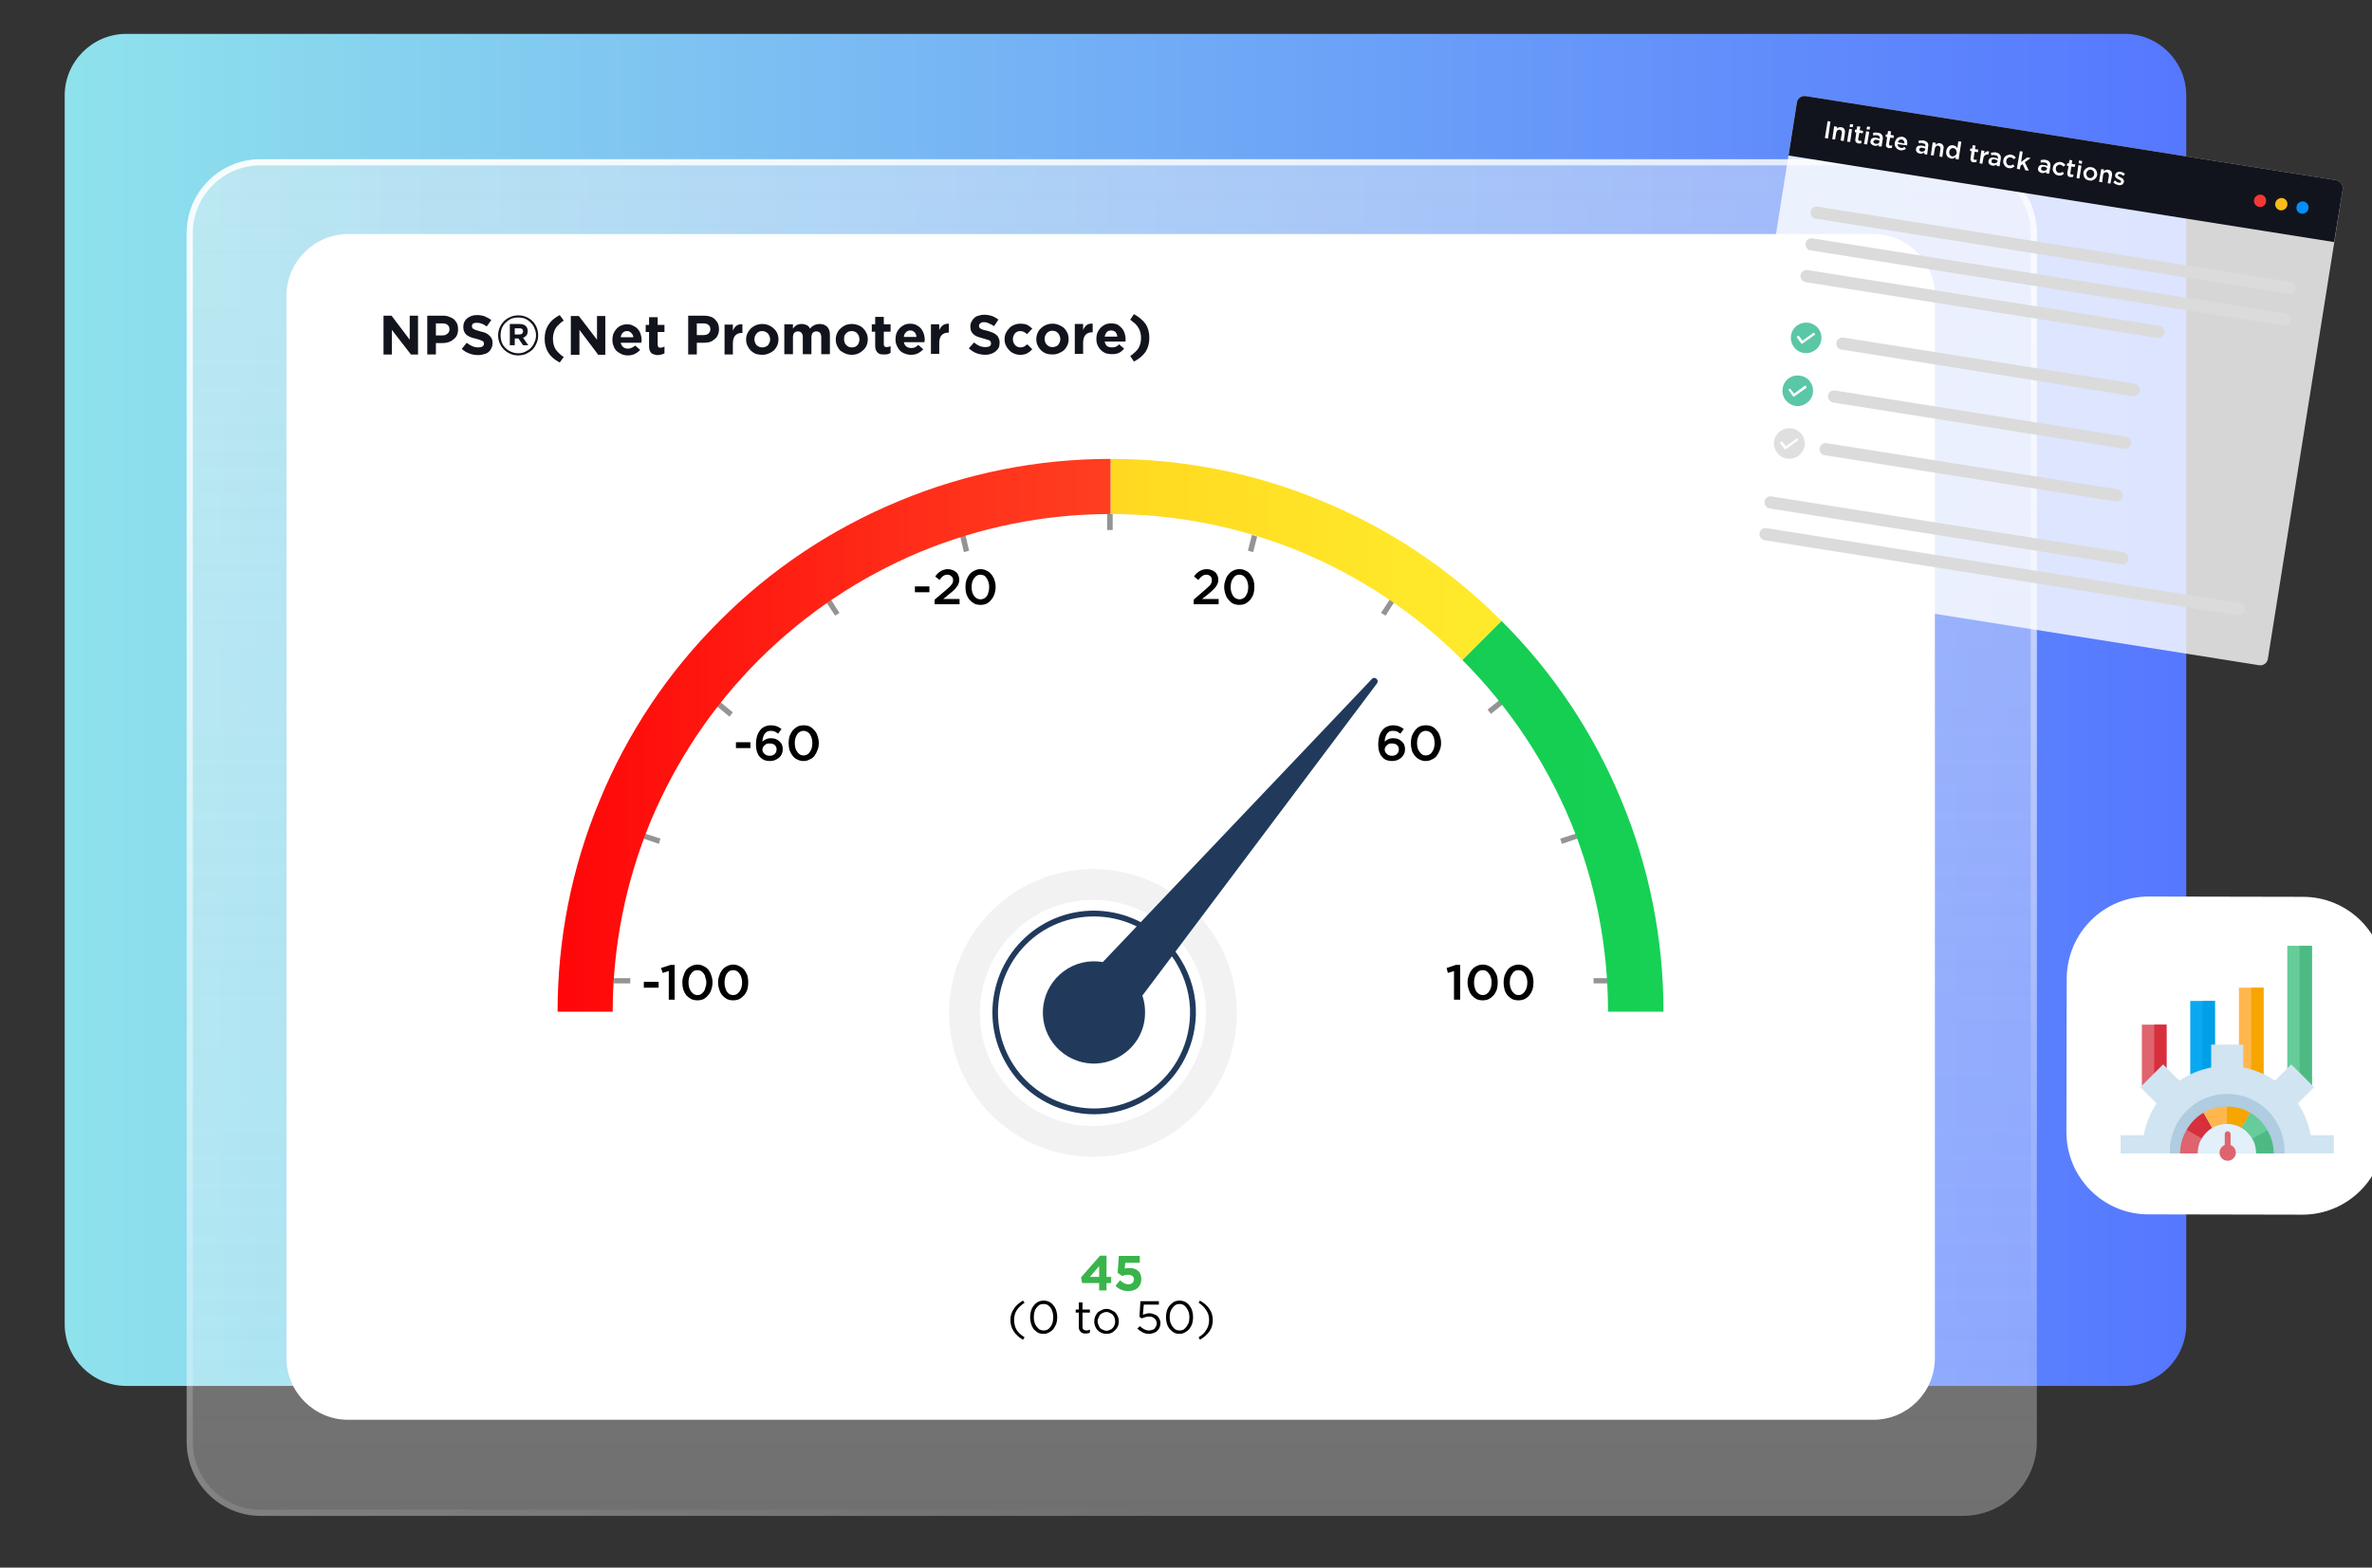 <?xml version="1.0" encoding="UTF-8"?> <svg xmlns="http://www.w3.org/2000/svg" version="1.2" viewBox="0 0 770 509" width="770" height="509"><rect x="0" y="0" width="770" height="509" fill="#333333" stroke="none"/><defs><linearGradient id="P" gradientUnits="userSpaceOnUse"></linearGradient><linearGradient id="g1" x2="1" href="#P" gradientTransform="matrix(688.71,0,0,438.959,21,230.479)"><stop stop-color="#8fe3ec"></stop><stop offset="1" stop-color="#57f"></stop></linearGradient><linearGradient id="g2" x2="1" href="#P" gradientTransform="matrix(0,440.518,-600.598,0,360.925,51.66)"><stop stop-color="#eee" stop-opacity=".2"></stop><stop offset="1" stop-color="#f0f0f0" stop-opacity="0"></stop></linearGradient><linearGradient id="g3" x2="1" href="#P" gradientTransform="matrix(102.003,533.964,-660.862,126.244,-65.901,19.923)"><stop stop-color="#fff" stop-opacity="1"></stop><stop offset="1" stop-color="#fff" stop-opacity="0"></stop></linearGradient><linearGradient id="g4" x2="1" href="#P" gradientTransform="matrix(358.999,0,0,698.152,181.001,328.5)"><stop stop-color="#00963a"></stop><stop offset=".16" stop-color="#06a541"></stop><stop offset=".47" stop-color="#0fbd4b"></stop><stop offset=".76" stop-color="#14cc52"></stop><stop offset="1" stop-color="#16d154"></stop></linearGradient><linearGradient id="g5" x2="1" href="#P" gradientTransform="matrix(359,0,0,184.602,181,328.499)"><stop stop-color="#ffac05"></stop><stop offset=".18" stop-color="#ffbe10"></stop><stop offset=".49" stop-color="#ffd820"></stop><stop offset=".78" stop-color="#ffe82a"></stop><stop offset="1" stop-color="#ffed2d"></stop></linearGradient><linearGradient id="g6" x2="1" href="#P" gradientTransform="matrix(377.657,0,0,377.657,181,323.809)"><stop stop-color="#ff0508"></stop><stop offset=".05" stop-color="#ff0c0b"></stop><stop offset=".32" stop-color="#ff2f1a"></stop><stop offset=".58" stop-color="#ff4924"></stop><stop offset=".81" stop-color="#ff592b"></stop><stop offset="1" stop-color="#ff5e2d"></stop></linearGradient><clipPath id="cp1"><path d="m688 307h70v70h-70z"></path></clipPath></defs><style>.a{fill:url(#g1)}.b{opacity:.3;fill:#fff}.c{fill:url(#g2)}.d{fill:none;stroke:url(#g3);stroke-width:2}.e{fill:#fff}.f{fill:#39b44a}.g{fill:#949494}.h{fill:url(#g4)}.i{fill:url(#g5)}.j{fill:url(#g6)}.k{fill:none;stroke:#f2f2f2;stroke-width:10}.l{fill:#213a5c}.m{fill:#12141d}.n{fill:#6c9}.o{fill:#4dba83}.p{fill:#df646e}.q{fill:#08a9f1}.r{fill:#ffb74d}.s{fill:#f7a501}.t{fill:#009fe8}.u{fill:#d82f3c}.v{fill:#d0e4f2}.w{fill:#afcce0}.x{fill:#e2f0fa}.y{opacity:.8;fill:#fff}.z{opacity:.7;fill:#14b082}.A{fill:#dbdbdb}.B{fill:#dfdfdf}.C{fill:#f23936}.D{fill:#fabb18}.E{fill:#008eff}</style><path class="a" d="m41 11h648.7c11.1 0 20 9 20 20v399c0 11-8.9 20-20 20h-648.7c-11 0-20-9-20-20v-399c0-11 9-20 20-20z"></path><path class="b" d="m84.6 51.7h552.6c13.3 0 24 10.7 24 24v392.5c0 13.2-10.7 24-24 24h-552.6c-13.2 0-24-10.8-24-24v-392.5c0-13.3 10.8-24 24-24z"></path><path class="c" d="m84.6 51.7h552.6c13.3 0 24 10.7 24 24v392.5c0 13.2-10.7 24-24 24h-552.6c-13.2 0-24-10.8-24-24v-392.5c0-13.3 10.8-24 24-24z"></path><path class="d" d="m84.6 52.7h552.6c12.7 0 23 10.3 23 23v392.5c0 12.7-10.3 23-23 23h-552.6c-12.7 0-23-10.3-23-23v-392.5c0-12.7 10.3-23 23-23z"></path><path class="e" d="m113 76h495.1c11.1 0 20 9 20 20v345c0 11-8.9 20-20 20h-495.1c-11 0-20-9-20-20v-345c0-11 9-20 20-20z"></path><path fill-rule="evenodd" class="f" d="m356.8 419v-2.4h-5.5l-0.4-1.8 6.2-7.1h2.1v6.9h1.5v2h-1.5v2.4zm-3-4.4h3v-3.5zm12.5 4.6c-1.8 0-3.1-0.6-4.2-1.7l1.5-1.8c0.8 0.8 1.7 1.3 2.7 1.3 1.1 0 1.8-0.6 1.8-1.6 0-1-0.8-1.5-2-1.5-0.7 0-1.3 0.2-1.8 0.4l-1.5-1 0.4-5.5h6.8v2.2h-4.7l-0.2 1.9c0.5-0.1 0.9-0.2 1.5-0.2 2.2 0 3.9 1.1 3.9 3.6 0 2.4-1.6 3.9-4.2 3.9z"></path><path d="m389.1 423l0.4-0.7q2 1.1 3.1 2.7 1.1 1.6 1.1 3.6 0 2.1-1.1 3.7-1.1 1.6-3.1 2.7l-0.4-0.8q1.7-1 2.5-2.4 0.9-1.4 0.9-3.2 0-1.8-0.9-3.1-0.8-1.4-2.5-2.5z"></path><path fill-rule="evenodd" d="m387.3 427.7q0 1.1-0.3 2.1-0.3 0.9-0.9 1.7-0.6 0.7-1.4 1.1-0.8 0.5-1.8 0.5-1 0-1.8-0.4-0.8-0.5-1.4-1.2-0.6-0.7-0.9-1.7-0.3-1-0.3-2.1 0-1.1 0.3-2.1 0.3-1 0.9-1.7 0.6-0.7 1.4-1.2 0.8-0.4 1.8-0.4 1 0 1.8 0.4 0.8 0.4 1.4 1.2 0.6 0.7 0.9 1.7 0.3 1 0.3 2.1zm-1.2 0q0-0.9-0.2-1.6-0.3-0.8-0.7-1.4-0.4-0.6-1-1-0.6-0.3-1.3-0.3-0.7 0-1.3 0.3-0.6 0.4-1 1-0.4 0.5-0.7 1.3-0.2 0.8-0.2 1.7 0 0.8 0.2 1.6 0.3 0.8 0.7 1.4 0.4 0.6 1 1 0.6 0.3 1.3 0.3 0.8 0 1.3-0.3 0.6-0.4 1-1 0.4-0.6 0.7-1.3 0.2-0.8 0.2-1.7z"></path><path d="m369.9 427.6l0.3-5.1h6v1.1h-4.9l-0.3 3.3q0.5-0.2 1-0.3 0.4-0.2 1.1-0.2 0.7 0 1.4 0.3 0.7 0.2 1.2 0.6 0.4 0.4 0.7 1 0.3 0.6 0.3 1.3 0 0.8-0.3 1.5-0.3 0.6-0.7 1-0.5 0.5-1.2 0.7-0.7 0.3-1.5 0.3-1.1 0-2.1-0.5-0.9-0.5-1.7-1.2l0.8-0.8q0.7 0.6 1.4 1 0.8 0.4 1.6 0.4 0.5 0 1-0.2 0.5-0.1 0.8-0.4 0.3-0.4 0.5-0.8 0.2-0.4 0.2-0.9 0-0.5-0.2-0.9-0.2-0.4-0.5-0.7-0.4-0.3-0.8-0.5-0.5-0.1-1.1-0.1-0.7 0-1.2 0.2-0.5 0.1-1 0.4z"></path><path fill-rule="evenodd" d="m363.2 429q0 0.9-0.3 1.6-0.3 0.7-0.9 1.3-0.5 0.5-1.2 0.9-0.8 0.3-1.6 0.3-0.9 0-1.6-0.3-0.8-0.4-1.3-0.9-0.5-0.5-0.8-1.3-0.3-0.7-0.3-1.5 0-0.8 0.3-1.6 0.3-0.7 0.8-1.3 0.5-0.5 1.3-0.8 0.7-0.4 1.6-0.4 0.9 0 1.6 0.4 0.7 0.3 1.3 0.8 0.5 0.6 0.8 1.3 0.3 0.7 0.3 1.5zm-1.2 0.1q0-0.7-0.2-1.2-0.2-0.6-0.6-1-0.4-0.4-0.9-0.6-0.5-0.3-1.1-0.3-0.7 0-1.2 0.3-0.5 0.2-0.9 0.6-0.3 0.4-0.5 1-0.3 0.5-0.3 1.1 0 0.7 0.3 1.2 0.2 0.6 0.5 1 0.4 0.4 1 0.6 0.5 0.3 1.1 0.3 0.6 0 1.1-0.3 0.6-0.2 0.9-0.6 0.4-0.4 0.6-1 0.2-0.5 0.2-1.1z"></path><path d="m351.4 426.2v4.5q0 0.7 0.3 1 0.4 0.3 1 0.3 0.3 0 0.5-0.1 0.3 0 0.6-0.2v1q-0.3 0.2-0.6 0.2-0.4 0.1-0.8 0.1-0.4 0-0.8-0.1-0.5-0.1-0.7-0.4-0.3-0.2-0.5-0.6-0.2-0.5-0.2-1v-4.7h-1v-1h1v-2.3h1.2v2.3h2.4v1z"></path><path fill-rule="evenodd" d="m343.2 427.7q0 1.1-0.3 2.1-0.4 0.9-0.9 1.7-0.6 0.7-1.4 1.1-0.8 0.5-1.8 0.5-1.1 0-1.9-0.4-0.8-0.5-1.4-1.2-0.5-0.7-0.8-1.7-0.3-1-0.3-2.1 0-1.1 0.3-2.1 0.3-1 0.9-1.7 0.5-0.7 1.4-1.2 0.8-0.4 1.8-0.4 1 0 1.8 0.4 0.8 0.4 1.4 1.2 0.6 0.7 0.9 1.7 0.3 1 0.3 2.1zm-1.3 0q0-0.9-0.2-1.6-0.2-0.8-0.6-1.4-0.4-0.6-1-1-0.6-0.3-1.3-0.3-0.8 0-1.4 0.3-0.5 0.4-1 1-0.4 0.5-0.6 1.3-0.2 0.8-0.2 1.7 0 0.8 0.2 1.6 0.2 0.8 0.7 1.4 0.4 0.6 1 1 0.6 0.3 1.3 0.3 0.7 0 1.3-0.3 0.6-0.4 1-1 0.4-0.6 0.6-1.3 0.2-0.8 0.2-1.7z"></path><path d="m332.6 423q-1.7 1.1-2.6 2.5-0.8 1.3-0.8 3.1 0 1.8 0.8 3.2 0.9 1.4 2.6 2.4l-0.5 0.8q-2-1.1-3-2.7-1.1-1.6-1.1-3.7 0-2 1.1-3.6 1-1.6 3-2.7z"></path><path class="g" d="m199.3 317.6h5.3v1.7h-5.3z"></path><path class="g" d="m517.3 317.6h5.2v1.7h-5.2z"></path><path class="g" d="m209.5 270.7l4.9 1.6-0.5 1.7-5-1.7z"></path><path class="g" d="m506.5 272.3l5-1.6 0.5 1.6-5 1.7z"></path><path class="g" d="m269.7 194.6l2.8 4.4-1.4 0.9-2.9-4.4z"></path><path class="g" d="m448.3 199l2.9-4.4 1.4 0.9-2.8 4.4z"></path><path class="g" d="m233.9 228l4 3.3-1.1 1.4-4-3.3z"></path><path class="g" d="m482.9 230.4l4.1-3.3 1.1 1.4-4.1 3.3z"></path><path class="g" d="m313.4 173.7l1.2 5.1-1.7 0.5-1.2-5.1z"></path><path class="g" d="m361.2 166.9v5.2h-1.8v-5.2z"></path><path class="g" d="m405.1 178.8l1.3-5.1 1.7 0.5-1.3 5.1z"></path><path class="h" d="m540 328.5c0-23.6-4.6-46.9-13.7-68.7-9-21.8-22.2-41.6-38.9-58.2l-12.7 12.7c15 15 26.9 32.8 35.1 52.4 8.1 19.6 12.2 40.6 12.2 61.8z"></path><path class="i" d="m487.4 201.6c-16.6-16.7-36.4-29.9-58.2-38.9-21.8-9.1-45.1-13.7-68.7-13.7v17.9c21.2 0 42.2 4.2 61.8 12.3 19.6 8.2 37.4 20.1 52.4 35.1z"></path><path class="j" d="m360.5 149c-23.6 0-46.9 4.6-68.7 13.7-21.8 9-41.6 22.2-58.2 38.9-16.7 16.6-29.9 36.4-38.9 58.2-9.1 21.8-13.7 45.1-13.7 68.7h17.9c0-21.2 4.2-42.2 12.3-61.8 8.2-19.6 20.1-37.4 35.1-52.4 15-15 32.8-26.9 52.4-35.1 19.6-8.1 40.6-12.3 61.8-12.3z"></path><path class="k" d="m354.8 370.6c-23 0-41.7-18.6-41.7-41.7 0-23 18.7-41.7 41.7-41.7 23.1 0 41.7 18.7 41.7 41.7 0 23.1-18.6 41.7-41.7 41.7z"></path><path fill-rule="evenodd" class="l" d="m355.2 361.8q-4 0-8-1c-8.6-2.1-15.8-7.4-20.3-15-9.4-15.6-4.4-35.9 11.2-45.4 15.6-9.4 35.9-4.3 45.3 11.3 3.3 5.4 5 11.7 4.8 18-0.4 11.3-6.3 21.5-16 27.3-5.2 3.2-11.1 4.8-17 4.8zm-16.2-59.8c-14.7 8.9-19.4 28.1-10.6 42.8 4.3 7.2 11.2 12.2 19.3 14.2 8 2 16.4 0.7 23.6-3.6 9.1-5.5 14.7-15.1 15-25.8 0.2-5.9-1.4-11.8-4.5-17-8.8-14.7-28-19.4-42.8-10.6z"></path><path class="l" d="m349.8 321l95.6-100.6c0.9-0.9 2.4 0.4 1.6 1.5l-83.7 111.4c-8.1 10-22.1-2.6-13.5-12.3z"></path><path class="l" d="m346.6 314.5c7.8-4.7 18-2.2 22.8 5.7 1.7 2.8 2.4 5.9 2.3 9-0.1 5.5-3 10.7-8 13.7-7.8 4.8-18 2.3-22.8-5.6-4.7-7.8-2.2-18 5.7-22.8z"></path><path fill-rule="evenodd" d="m323.2 190.6q0 1.2-0.4 2.3-0.3 1-1 1.8-0.6 0.8-1.5 1.3-0.9 0.4-2 0.4-1.1 0-2-0.4-0.9-0.5-1.6-1.3-0.6-0.7-1-1.8-0.3-1.1-0.3-2.3 0-1.2 0.3-2.2 0.4-1.1 1-1.9 0.7-0.8 1.6-1.2 0.9-0.5 2-0.5 1.1 0 2 0.5 0.9 0.4 1.5 1.2 0.7 0.8 1 1.8 0.4 1.1 0.4 2.3zm-2.1 0q0-0.8-0.2-1.5-0.2-0.8-0.6-1.3-0.3-0.6-0.8-0.9-0.6-0.3-1.2-0.3-0.7 0-1.2 0.3-0.5 0.3-0.9 0.9-0.4 0.5-0.6 1.2-0.2 0.8-0.2 1.6 0 0.9 0.2 1.6 0.2 0.7 0.6 1.3 0.4 0.5 0.9 0.8 0.5 0.3 1.2 0.3 0.7 0 1.2-0.3 0.5-0.3 0.9-0.8 0.3-0.6 0.5-1.3 0.2-0.7 0.2-1.6z"></path><path d="m307.6 186.6q-0.8 0-1.4 0.4-0.6 0.4-1.2 1.3l-1.4-1.1q0.4-0.6 0.8-1 0.4-0.4 0.9-0.7 0.5-0.3 1.1-0.5 0.6-0.2 1.3-0.2 0.8 0 1.5 0.3 0.7 0.2 1.2 0.7 0.5 0.4 0.7 1 0.3 0.7 0.3 1.4 0 0.7-0.2 1.2-0.1 0.5-0.5 1-0.4 0.5-0.9 1.1-0.6 0.5-1.3 1.1l-2.3 1.9h5.3v1.7h-8.1v-1.5l3.9-3.3q0.6-0.5 1-0.9 0.4-0.4 0.6-0.7 0.3-0.4 0.4-0.7 0.1-0.4 0.1-0.7 0-0.9-0.6-1.3-0.5-0.5-1.2-0.5z"></path><path d="m301.7 192.3h-4.7v-1.9h4.7z"></path><path fill-rule="evenodd" d="m407.2 190.6q0 1.2-0.3 2.3-0.4 1-1 1.8-0.7 0.8-1.6 1.3-0.9 0.4-2 0.4-1.1 0-2-0.4-0.9-0.5-1.5-1.3-0.7-0.7-1-1.8-0.4-1.1-0.4-2.3 0-1.2 0.4-2.2 0.3-1.1 1-1.9 0.6-0.8 1.5-1.2 0.9-0.5 2.1-0.5 1.1 0 2 0.5 0.9 0.4 1.5 1.2 0.6 0.8 1 1.8 0.3 1.1 0.3 2.3zm-2 0q0-0.8-0.2-1.5-0.2-0.8-0.6-1.3-0.4-0.6-0.9-0.9-0.5-0.3-1.2-0.3-0.6 0-1.2 0.3-0.5 0.3-0.8 0.9-0.4 0.5-0.6 1.2-0.2 0.8-0.2 1.6 0 0.9 0.2 1.6 0.2 0.7 0.6 1.3 0.3 0.5 0.9 0.8 0.5 0.3 1.2 0.3 0.6 0 1.1-0.3 0.6-0.3 0.9-0.8 0.4-0.6 0.6-1.3 0.2-0.7 0.2-1.6z"></path><path d="m391.6 186.6q-0.7 0-1.3 0.4-0.6 0.4-1.3 1.3l-1.4-1.1q0.4-0.6 0.8-1 0.5-0.4 0.9-0.7 0.5-0.3 1.1-0.5 0.6-0.2 1.4-0.2 0.8 0 1.5 0.3 0.7 0.2 1.2 0.7 0.4 0.4 0.7 1 0.3 0.7 0.3 1.4 0 0.7-0.2 1.2-0.2 0.5-0.5 1-0.4 0.5-1 1.1-0.5 0.5-1.2 1.1l-2.4 1.9h5.4v1.7h-8.1v-1.5l3.8-3.3q0.6-0.5 1-0.9 0.4-0.4 0.7-0.7 0.2-0.4 0.3-0.7 0.1-0.4 0.1-0.7 0-0.9-0.5-1.3-0.5-0.5-1.3-0.5z"></path><path fill-rule="evenodd" d="m265.8 241.3q0 1.2-0.4 2.2-0.4 1.1-1 1.9-0.6 0.8-1.6 1.2-0.8 0.5-2 0.5-1.1 0-2-0.5-0.9-0.4-1.5-1.2-0.6-0.8-1-1.8-0.3-1.1-0.3-2.3 0-1.2 0.3-2.3 0.4-1 1-1.8 0.7-0.8 1.6-1.3 0.9-0.4 2-0.4 1.1 0 2 0.4 0.9 0.5 1.5 1.3 0.7 0.7 1 1.8 0.4 1.1 0.4 2.3zm-2.1 0q0-0.8-0.2-1.6-0.2-0.7-0.6-1.3-0.3-0.5-0.9-0.8-0.5-0.3-1.2-0.3-0.6 0-1.1 0.3-0.6 0.3-0.9 0.8-0.4 0.6-0.6 1.3-0.2 0.7-0.2 1.6 0 0.8 0.2 1.6 0.2 0.7 0.6 1.2 0.4 0.6 0.9 0.9 0.5 0.3 1.2 0.3 0.6 0 1.1-0.3 0.6-0.3 0.9-0.9 0.4-0.5 0.6-1.2 0.2-0.8 0.2-1.6z"></path><path fill-rule="evenodd" d="m253.7 236.7l-1.1 1.5q-0.6-0.4-1.1-0.7-0.6-0.2-1.3-0.2-0.6 0-1.1 0.2-0.5 0.3-0.9 0.8-0.3 0.5-0.5 1.1-0.2 0.7-0.2 1.4 0.2-0.2 0.5-0.4 0.2-0.2 0.5-0.3 0.4-0.2 0.8-0.3 0.4-0.1 0.9-0.1 0.8 0 1.5 0.2 0.7 0.3 1.2 0.7 0.6 0.5 0.9 1.1 0.3 0.7 0.3 1.6 0 0.8-0.3 1.5-0.3 0.7-0.9 1.2-0.6 0.5-1.3 0.8-0.8 0.3-1.7 0.3-1 0-1.8-0.3-0.7-0.3-1.3-0.9-0.3-0.3-0.6-0.7-0.2-0.4-0.4-0.9-0.2-0.5-0.3-1.2-0.1-0.6-0.1-1.5 0-1.3 0.3-2.4 0.3-1.1 0.9-1.9 0.6-0.9 1.5-1.3 1-0.5 2.1-0.5 1.1 0 1.9 0.3 0.8 0.3 1.6 0.9zm-1.6 6.6q0-0.8-0.6-1.4-0.6-0.5-1.7-0.5-0.5 0-0.9 0.1-0.4 0.2-0.7 0.5-0.3 0.2-0.5 0.6-0.2 0.4-0.2 0.8 0 0.8 0.7 1.4 0.6 0.6 1.7 0.6 1 0 1.6-0.6 0.6-0.6 0.6-1.5z"></path><path d="m243.6 242.9h-4.7v-1.9h4.7z"></path><path fill-rule="evenodd" d="m467.8 241.3q0 1.2-0.4 2.2-0.4 1.1-1 1.9-0.6 0.8-1.6 1.2-0.9 0.5-2 0.5-1.1 0-2-0.5-0.9-0.4-1.5-1.2-0.7-0.8-1-1.8-0.3-1.1-0.3-2.3 0-1.2 0.3-2.3 0.4-1 1-1.8 0.6-0.8 1.5-1.3 1-0.4 2.1-0.4 1.1 0 2 0.4 0.9 0.5 1.5 1.3 0.7 0.7 1 1.8 0.4 1.1 0.4 2.3zm-2.1 0q0-0.8-0.2-1.6-0.2-0.7-0.6-1.3-0.3-0.5-0.9-0.8-0.5-0.3-1.2-0.3-0.6 0-1.1 0.3-0.6 0.3-0.9 0.8-0.4 0.6-0.6 1.3-0.2 0.7-0.2 1.6 0 0.8 0.2 1.6 0.2 0.7 0.6 1.2 0.4 0.6 0.9 0.9 0.5 0.3 1.2 0.3 0.6 0 1.1-0.3 0.6-0.3 0.9-0.9 0.4-0.5 0.6-1.2 0.2-0.8 0.2-1.6z"></path><path fill-rule="evenodd" d="m455.7 236.7l-1.1 1.5q-0.6-0.4-1.1-0.7-0.6-0.2-1.3-0.2-0.7 0-1.2 0.2-0.4 0.3-0.8 0.8-0.3 0.5-0.5 1.1-0.2 0.7-0.2 1.4 0.2-0.2 0.5-0.4 0.2-0.2 0.5-0.3 0.4-0.2 0.8-0.3 0.4-0.1 0.9-0.1 0.8 0 1.5 0.2 0.7 0.3 1.2 0.7 0.6 0.5 0.9 1.1 0.3 0.7 0.3 1.6 0 0.8-0.3 1.5-0.4 0.7-0.9 1.2-0.6 0.5-1.3 0.8-0.8 0.3-1.7 0.3-1 0-1.8-0.3-0.8-0.3-1.3-0.9-0.3-0.3-0.6-0.7-0.2-0.4-0.4-0.9-0.2-0.5-0.3-1.2-0.1-0.6-0.1-1.5 0-1.3 0.3-2.4 0.3-1.1 0.9-1.9 0.6-0.9 1.5-1.3 1-0.5 2.1-0.5 1.1 0 1.9 0.3 0.8 0.3 1.6 0.9zm-1.6 6.6q0-0.8-0.6-1.4-0.6-0.5-1.7-0.5-0.5 0-0.9 0.1-0.4 0.2-0.7 0.5-0.3 0.2-0.5 0.6-0.2 0.4-0.2 0.8 0 0.8 0.7 1.4 0.6 0.6 1.7 0.6 1 0 1.6-0.6 0.6-0.6 0.6-1.5z"></path><path fill-rule="evenodd" d="m242.9 319q0 1.2-0.3 2.3-0.4 1.1-1 1.8-0.7 0.8-1.6 1.3-0.9 0.4-2 0.4-1.1 0-2-0.4-0.9-0.5-1.5-1.2-0.7-0.8-1-1.9-0.4-1.1-0.4-2.3 0-1.2 0.4-2.2 0.3-1.1 1-1.9 0.6-0.8 1.5-1.2 0.9-0.5 2-0.5 1.1 0 2 0.5 0.9 0.4 1.6 1.2 0.6 0.8 1 1.8 0.3 1.1 0.3 2.3zm-2 0q0-0.8-0.2-1.5-0.2-0.8-0.6-1.3-0.4-0.6-0.9-0.9-0.5-0.3-1.2-0.3-0.7 0-1.2 0.3-0.5 0.3-0.9 0.9-0.3 0.5-0.5 1.2-0.2 0.8-0.2 1.6 0 0.9 0.2 1.6 0.2 0.7 0.5 1.3 0.4 0.5 0.9 0.9 0.6 0.3 1.2 0.3 0.7 0 1.2-0.3 0.5-0.4 0.9-0.9 0.4-0.6 0.6-1.3 0.2-0.7 0.2-1.6z"></path><path fill-rule="evenodd" d="m231.3 319q0 1.2-0.4 2.3-0.3 1.1-1 1.8-0.6 0.8-1.5 1.3-0.9 0.4-2 0.4-1.1 0-2-0.4-0.9-0.5-1.6-1.2-0.6-0.8-1-1.9-0.3-1.1-0.3-2.3 0-1.2 0.4-2.2 0.3-1.1 0.9-1.9 0.7-0.8 1.6-1.2 0.9-0.5 2-0.5 1.1 0 2 0.5 0.9 0.4 1.6 1.2 0.6 0.8 0.9 1.8 0.4 1.1 0.4 2.3zm-2 0q0-0.8-0.3-1.5-0.1-0.8-0.5-1.3-0.4-0.6-0.9-0.9-0.6-0.3-1.2-0.3-0.7 0-1.2 0.3-0.5 0.3-0.9 0.9-0.4 0.5-0.6 1.2-0.2 0.8-0.2 1.6 0 0.9 0.2 1.6 0.2 0.7 0.6 1.3 0.4 0.5 0.9 0.9 0.6 0.3 1.2 0.3 0.7 0 1.2-0.3 0.5-0.4 0.9-0.9 0.4-0.6 0.5-1.3 0.3-0.7 0.3-1.6z"></path><path d="m214.6 314.3l3.1-1h1.3v11.3h-1.9v-9.3l-2 0.6z"></path><path d="m213.8 320.7h-4.8v-1.9h4.8z"></path><path fill-rule="evenodd" d="m497.8 319q0 1.2-0.3 2.3-0.4 1.1-1 1.8-0.6 0.8-1.6 1.3-0.9 0.4-2 0.4-1.1 0-2-0.4-0.9-0.5-1.5-1.2-0.7-0.8-1-1.9-0.3-1.1-0.3-2.3 0-1.2 0.3-2.2 0.4-1.1 1-1.9 0.6-0.8 1.5-1.2 1-0.5 2.1-0.5 1.1 0 2 0.5 0.9 0.4 1.5 1.2 0.7 0.8 1 1.8 0.3 1.1 0.3 2.3zm-2 0q0-0.8-0.2-1.5-0.2-0.8-0.6-1.3-0.3-0.6-0.9-0.9-0.5-0.3-1.2-0.3-0.6 0-1.2 0.3-0.5 0.3-0.8 0.9-0.4 0.5-0.6 1.2-0.2 0.8-0.2 1.6 0 0.9 0.2 1.6 0.2 0.7 0.6 1.3 0.4 0.5 0.9 0.9 0.5 0.3 1.2 0.3 0.6 0 1.1-0.3 0.6-0.4 0.9-0.9 0.4-0.6 0.6-1.3 0.2-0.7 0.2-1.6z"></path><path fill-rule="evenodd" d="m486.2 319q0 1.2-0.3 2.3-0.4 1.1-1 1.8-0.7 0.8-1.6 1.3-0.9 0.4-2 0.4-1.1 0-2-0.4-0.9-0.5-1.5-1.2-0.7-0.8-1-1.9-0.4-1.1-0.4-2.3 0-1.2 0.4-2.2 0.3-1.1 1-1.9 0.6-0.8 1.5-1.2 0.9-0.5 2-0.5 1.2 0 2.1 0.5 0.9 0.4 1.5 1.2 0.6 0.8 1 1.8 0.3 1.1 0.3 2.3zm-2 0q0-0.8-0.2-1.5-0.2-0.8-0.6-1.3-0.4-0.6-0.9-0.9-0.5-0.3-1.2-0.3-0.6 0-1.2 0.3-0.5 0.3-0.9 0.9-0.3 0.5-0.5 1.2-0.2 0.8-0.2 1.6 0 0.9 0.2 1.6 0.2 0.7 0.5 1.3 0.4 0.5 1 0.9 0.5 0.3 1.1 0.3 0.7 0 1.2-0.3 0.6-0.4 0.9-0.9 0.4-0.6 0.6-1.3 0.2-0.7 0.2-1.6z"></path><path d="m469.6 314.3l3-1h1.4v11.3h-2v-9.3l-2 0.6z"></path><path fill-rule="evenodd" class="m" d="m135.7 115.1h-2.3l-6.2-8v8h-2.7v-12.6h2.6l5.9 7.8v-7.8h2.7zm13-8.2q0 1.1-0.4 2-0.4 0.8-1.1 1.3-0.7 0.6-1.6 0.9-0.9 0.3-2 0.3h-2.1v3.7h-2.8v-12.6h5.2q1.1 0 2 0.4 0.9 0.3 1.5 0.8 0.6 0.6 1 1.4 0.3 0.8 0.3 1.8zm-2.8 0.1v-0.1q0-0.9-0.6-1.4-0.6-0.5-1.7-0.5h-2.1v3.9h2.2q1 0 1.6-0.6 0.6-0.5 0.6-1.3zm14 4.4q0 0.9-0.4 1.7-0.3 0.7-0.9 1.2-0.6 0.5-1.5 0.7-0.8 0.3-1.9 0.3-1.4 0-2.8-0.5-1.4-0.5-2.5-1.5l1.6-2q0.9 0.7 1.8 1.1 0.9 0.4 2 0.4 0.9 0 1.3-0.3 0.5-0.3 0.5-0.9 0-0.3-0.1-0.5-0.1-0.2-0.4-0.4-0.2-0.1-0.7-0.3-0.5-0.2-1.3-0.4-1-0.2-1.8-0.5-0.7-0.3-1.3-0.7-0.5-0.4-0.8-1.1-0.3-0.6-0.3-1.5v-0.1q0-0.8 0.3-1.5 0.3-0.7 0.9-1.2 0.6-0.5 1.4-0.8 0.8-0.3 1.8-0.3 1.4 0 2.5 0.4 1.2 0.5 2.2 1.2l-1.5 2.1q-0.8-0.6-1.6-0.9-0.8-0.3-1.6-0.3-0.8 0-1.3 0.3-0.3 0.3-0.3 0.8 0 0.3 0.1 0.5 0.1 0.3 0.4 0.4 0.3 0.2 0.8 0.4 0.6 0.1 1.4 0.4 0.9 0.2 1.7 0.5 0.7 0.3 1.2 0.8 0.5 0.4 0.8 1 0.3 0.6 0.3 1.4zm14.8-2.5q0 1.3-0.5 2.5-0.5 1.2-1.3 2.1-0.9 0.8-2.1 1.4-1.2 0.5-2.6 0.5-1.4 0-2.5-0.5-1.2-0.5-2.1-1.4-0.9-0.9-1.4-2.1-0.5-1.2-0.5-2.5 0-1.3 0.5-2.5 0.5-1.2 1.4-2.1 0.9-0.9 2.1-1.4 1.2-0.5 2.5-0.5 1.4 0 2.6 0.5 1.2 0.5 2.1 1.4 0.8 0.8 1.3 2 0.5 1.2 0.5 2.6zm-0.7 0q0-1.3-0.5-2.3-0.4-1.1-1.2-1.8-0.7-0.8-1.8-1.3-1-0.4-2.3-0.4-1.2 0-2.3 0.4-1 0.5-1.8 1.3-0.8 0.8-1.2 1.8-0.4 1.1-0.4 2.3 0 1.2 0.4 2.3 0.4 1 1.2 1.8 0.8 0.8 1.8 1.2 1.1 0.5 2.3 0.5 1.3 0 2.3-0.5 1.1-0.5 1.8-1.2 0.8-0.8 1.2-1.9 0.5-1 0.5-2.2zm-2.7-1.4q0 0.9-0.4 1.4-0.4 0.5-1.1 0.8l1.7 2.4h-1.7l-1.5-2.2h-1.2v2.2h-1.6v-6.9h3.1q1.3 0 2 0.6 0.7 0.6 0.7 1.7zm-1.5 0.1q0-0.5-0.3-0.8-0.4-0.2-0.9-0.2h-1.5v2h1.5q0.6 0 0.9-0.3 0.3-0.3 0.3-0.7zm13.2-3.5q-1 0.6-1.6 1.3-0.7 0.6-1.1 1.3-0.4 0.7-0.6 1.6-0.2 0.7-0.2 1.7 0 1 0.2 1.8 0.2 0.8 0.6 1.5 0.4 0.7 1.1 1.3 0.6 0.7 1.6 1.3l-1.3 1.8q-2.5-1.3-3.7-3.2-1.2-1.9-1.2-4.5 0-2.6 1.2-4.5 1.2-1.9 3.7-3.2zm13.5 11.1h-2.3l-6.1-8.1v8.1h-2.8v-12.6h2.6l5.9 7.7v-7.7h2.7zm11.8-4.6q0 0.2-0.1 0.3 0 0.2 0 0.4h-6.7q0.2 0.9 0.8 1.4 0.6 0.5 1.6 0.5 0.6 0 1.2-0.3 0.5-0.2 1.1-0.7l1.6 1.4q-0.7 0.8-1.7 1.3-1 0.5-2.3 0.5-1.1 0-2-0.4-0.9-0.4-1.6-1-0.7-0.7-1-1.6-0.4-0.9-0.4-2v-0.1q0-1 0.3-1.9 0.4-0.9 1-1.6 0.6-0.7 1.5-1.1 0.9-0.4 2-0.4 1.2 0 2 0.5 0.9 0.4 1.5 1.1 0.6 0.7 0.9 1.7 0.3 0.9 0.3 2zm-2.7-1.1q-0.1-0.9-0.7-1.4-0.5-0.6-1.3-0.6-0.9 0-1.4 0.5-0.6 0.6-0.7 1.5zm10.1 5.2q-0.4 0.3-1 0.4-0.5 0.2-1.2 0.2-0.6 0-1.1-0.2-0.5-0.1-0.9-0.4-0.4-0.4-0.6-0.9-0.2-0.6-0.2-1.4v-4.6h-1.1v-2.3h1.1v-2.5h2.8v2.5h2.2v2.3h-2.2v4.1q0 1 0.8 1 0.8 0 1.4-0.4zm17.7-7.8q0 1.1-0.4 1.9-0.4 0.9-1.1 1.4-0.7 0.6-1.6 0.9-0.9 0.2-2 0.2h-2.1v3.8h-2.8v-12.6h5.2q1.1 0 2 0.3 0.9 0.3 1.5 0.9 0.6 0.6 1 1.4 0.3 0.8 0.3 1.8zm-2.8 0q0-0.9-0.6-1.4-0.6-0.5-1.7-0.5h-2.1v3.8h2.2q1 0 1.6-0.5 0.6-0.6 0.6-1.4zm10.4 1.2h-0.2q-1.3 0-2.1 0.8-0.8 0.9-0.8 2.6v3.6h-2.7v-9.7h2.7v2q0.4-1 1.1-1.6 0.8-0.6 2-0.5zm11.7 2.1q0 1.1-0.4 2-0.4 0.9-1.1 1.6-0.7 0.6-1.7 1-0.9 0.4-2.1 0.4-1.1 0-2.1-0.3-0.9-0.4-1.6-1.1-0.7-0.7-1.1-1.6-0.4-0.9-0.4-1.9v-0.1q0-1 0.4-1.9 0.4-0.9 1.1-1.6 0.7-0.7 1.7-1.1 0.9-0.4 2.1-0.4 1.1 0 2 0.4 1 0.4 1.7 1.1 0.7 0.6 1.1 1.5 0.4 0.9 0.4 2zm-2.7 0q0-0.6-0.2-1-0.2-0.5-0.5-0.9-0.4-0.4-0.9-0.6-0.4-0.2-1-0.2-0.6 0-1 0.2-0.5 0.2-0.8 0.6-0.3 0.3-0.5 0.8-0.2 0.5-0.2 1v0.1q0 0.5 0.2 1 0.2 0.5 0.5 0.9 0.4 0.3 0.8 0.5 0.5 0.2 1.1 0.2 0.5 0 1-0.2 0.5-0.2 0.8-0.5 0.3-0.4 0.5-0.9 0.2-0.4 0.2-1zm19.4 4.8h-2.8v-5.4q0-1-0.4-1.5-0.4-0.5-1.2-0.5-0.7 0-1.2 0.5-0.4 0.5-0.4 1.5v5.4h-2.8v-5.4q0-1-0.4-1.5-0.4-0.5-1.2-0.5-0.7 0-1.2 0.5-0.4 0.5-0.4 1.5v5.4h-2.8v-9.7h2.8v1.4q0.2-0.3 0.5-0.6 0.3-0.3 0.6-0.5 0.4-0.2 0.8-0.3 0.4-0.1 0.9-0.1 1 0 1.7 0.4 0.7 0.3 1 1.1 0.7-0.8 1.4-1.1 0.8-0.4 1.8-0.4 1.5 0 2.4 0.9 0.9 0.9 0.9 2.6zm12.3-4.8q0 1-0.4 2-0.4 0.9-1.1 1.5-0.7 0.7-1.6 1.1-1 0.4-2.1 0.4-1.1 0-2.1-0.4-0.9-0.4-1.7-1-0.6-0.7-1-1.6-0.4-0.9-0.4-2 0-1 0.4-1.9 0.4-1 1.1-1.6 0.7-0.7 1.6-1.1 1-0.4 2.1-0.4 1.1 0 2.1 0.4 0.9 0.3 1.6 1 0.7 0.7 1.1 1.6 0.4 0.9 0.4 2zm-2.7 0q0-0.6-0.2-1-0.1-0.5-0.5-0.9-0.3-0.4-0.8-0.6-0.5-0.2-1-0.2-0.6 0-1.1 0.2-0.4 0.2-0.8 0.6-0.3 0.3-0.5 0.8-0.1 0.5-0.1 1v0.1q0 0.5 0.2 1 0.1 0.5 0.5 0.8 0.3 0.4 0.8 0.6 0.4 0.2 1 0.2 0.6 0 1.1-0.2 0.4-0.2 0.7-0.5 0.4-0.4 0.5-0.9 0.2-0.5 0.2-1zm10.1 4.4q-0.4 0.2-0.9 0.4-0.6 0.1-1.2 0.1-0.7 0-1.2-0.1-0.5-0.1-0.9-0.5-0.3-0.3-0.6-0.9-0.2-0.5-0.2-1.4v-4.5h-1.1v-2.4h1.1v-2.4h2.8v2.4h2.2v2.4h-2.2v4.1q0 0.9 0.9 0.9 0.7 0 1.3-0.3zm11.1-4.2q0 0.2-0.1 0.4 0 0.1 0 0.3h-6.7q0.2 0.9 0.8 1.4 0.7 0.5 1.6 0.5 0.7 0 1.2-0.2 0.5-0.3 1.1-0.8l1.6 1.4q-0.7 0.8-1.7 1.3-0.9 0.5-2.3 0.5-1 0-2-0.4-0.9-0.3-1.6-1-0.6-0.7-1-1.6-0.4-0.9-0.4-2 0-1.1 0.3-2 0.4-0.9 1-1.6 0.7-0.7 1.5-1.1 0.9-0.4 2-0.4 1.2 0 2.1 0.5 0.8 0.4 1.4 1.1 0.6 0.8 0.9 1.7 0.3 1 0.3 2zm-2.7-1q-0.1-1-0.6-1.5-0.6-0.6-1.4-0.6-0.9 0-1.4 0.6-0.6 0.5-0.7 1.5zm10.5-1.4h-0.1q-1.4 0-2.2 0.8-0.8 0.8-0.8 2.6v3.5h-2.7v-9.6h2.7v1.9q0.4-1 1.2-1.6 0.7-0.5 1.9-0.5zm16.5 3.2q0 1-0.3 1.7-0.4 0.7-1 1.2-0.6 0.5-1.5 0.8-0.8 0.3-1.8 0.3-1.5 0-2.9-0.5-1.3-0.5-2.5-1.6l1.7-1.9q0.8 0.7 1.7 1.1 0.9 0.4 2 0.4 0.9 0 1.4-0.3 0.4-0.3 0.4-0.9 0-0.3-0.1-0.5-0.1-0.2-0.3-0.4-0.3-0.2-0.8-0.3-0.5-0.2-1.3-0.4-0.9-0.3-1.7-0.5-0.8-0.3-1.3-0.7-0.6-0.5-0.9-1.1-0.3-0.6-0.3-1.6 0-0.9 0.4-1.6 0.3-0.7 0.9-1.2 0.5-0.5 1.4-0.7 0.8-0.3 1.7-0.3 1.4 0 2.6 0.4 1.1 0.4 2.1 1.2l-1.4 2.1q-0.9-0.6-1.7-0.9-0.8-0.4-1.6-0.4-0.8 0-1.2 0.4-0.4 0.3-0.4 0.7v0.1q0 0.3 0.1 0.5 0.1 0.2 0.4 0.4 0.3 0.2 0.9 0.4 0.5 0.1 1.3 0.3 1 0.3 1.7 0.6 0.8 0.3 1.3 0.8 0.5 0.4 0.7 1 0.3 0.6 0.3 1.4zm10.6 2.2q-0.7 0.8-1.6 1.3-0.9 0.5-2.3 0.5-1.1 0-2-0.4-1-0.4-1.6-1.1-0.7-0.7-1.1-1.6-0.4-0.9-0.4-1.9v-0.1q0-1 0.4-1.9 0.4-0.9 1.1-1.6 0.6-0.7 1.6-1.1 0.9-0.4 2-0.4 1.4 0 2.3 0.4 0.9 0.5 1.6 1.2l-1.7 1.8q-0.5-0.5-1-0.7-0.5-0.3-1.2-0.3-0.5 0-1 0.2-0.4 0.2-0.7 0.5-0.3 0.4-0.5 0.9-0.2 0.5-0.2 1 0 0.6 0.2 1.1 0.2 0.5 0.5 0.8 0.3 0.4 0.8 0.6 0.4 0.2 1 0.2 0.7 0 1.2-0.3 0.5-0.3 1-0.7zm11.8-3.3q0 1.1-0.4 2-0.4 0.9-1.1 1.6-0.7 0.6-1.7 1-0.9 0.4-2.1 0.4-1.1 0-2-0.3-1-0.4-1.7-1.1-0.7-0.7-1.1-1.6-0.4-0.9-0.4-2 0-1 0.4-1.9 0.4-1 1.1-1.6 0.7-0.7 1.7-1.1 0.9-0.4 2.1-0.4 1.1 0 2 0.4 1 0.4 1.7 1 0.7 0.7 1.1 1.6 0.4 0.9 0.4 2zm-2.7 0q0-0.6-0.2-1-0.2-0.5-0.5-0.9-0.4-0.4-0.8-0.6-0.5-0.2-1.1-0.2-0.6 0-1 0.2-0.5 0.2-0.8 0.6-0.3 0.3-0.5 0.8-0.2 0.5-0.2 1v0.1q0 0.5 0.2 1 0.2 0.5 0.5 0.8 0.4 0.4 0.8 0.6 0.5 0.2 1.1 0.2 0.6 0 1-0.2 0.5-0.2 0.8-0.5 0.3-0.4 0.5-0.9 0.2-0.4 0.2-1zm10.5-2.2h-0.2q-1.3 0-2.1 0.8-0.8 0.9-0.8 2.6v3.6h-2.7v-9.7h2.7v2q0.4-1 1.1-1.6 0.7-0.6 2-0.5zm10.7 2.4q0 0.2 0 0.3 0 0.2-0.1 0.3h-6.7q0.2 1 0.8 1.5 0.7 0.4 1.6 0.4 0.7 0 1.2-0.2 0.5-0.2 1.1-0.8l1.6 1.4q-0.7 0.9-1.7 1.4-0.9 0.4-2.3 0.4-1 0-2-0.3-0.9-0.4-1.6-1.1-0.6-0.6-1-1.5-0.4-0.9-0.4-2.1 0-1 0.3-1.9 0.4-0.9 1-1.6 0.7-0.7 1.5-1.1 0.9-0.4 2-0.4 1.2 0 2.1 0.4 0.8 0.5 1.4 1.2 0.6 0.7 0.9 1.7 0.3 0.9 0.3 1.9zm-2.7-1q-0.1-0.9-0.6-1.5-0.6-0.5-1.4-0.5-0.9 0-1.4 0.5-0.5 0.6-0.7 1.5zm10.4 0.4q0 2.6-1.2 4.5-1.3 1.9-3.8 3.2l-1.2-1.8q0.9-0.6 1.6-1.3 0.7-0.6 1.1-1.3 0.4-0.7 0.6-1.5 0.2-0.8 0.2-1.8 0-0.9-0.2-1.7-0.2-0.8-0.6-1.5-0.4-0.7-1.1-1.4-0.7-0.6-1.6-1.3l1.2-1.8q2.5 1.4 3.8 3.2 1.2 1.9 1.2 4.5z"></path><path class="e" d="m697.7 291.1l49.9 0.1c14.7 0 26.6 11.9 26.6 26.7l-0.1 49.9c-0.1 14.7-12 26.6-26.7 26.6l-50-0.1c-14.7 0-26.6-12-26.6-26.7l0.1-49.9c0.1-14.8 12-26.7 26.8-26.6z"></path><g clip-path="url(#cp1)"><path fill-rule="evenodd" class="n" d="m742.5 307.1h8v45.6h-8z"></path><path fill-rule="evenodd" class="o" d="m746.5 307.1h4v45.6h-4z"></path><path fill-rule="evenodd" class="p" d="m695.3 332.7h8v19.8h-8z"></path><path fill-rule="evenodd" class="q" d="m711 325h8v28.4h-8z"></path><path fill-rule="evenodd" class="r" d="m726.8 320.7h8v32.7h-8z"></path><path fill-rule="evenodd" class="s" d="m730.8 320.7h4v32h-4z"></path><path fill-rule="evenodd" class="t" d="m715 325h4v27.7h-4z"></path><path fill-rule="evenodd" class="u" d="m699.3 332.7h4v20h-4z"></path><path fill-rule="evenodd" class="v" d="m688.4 374.5v-5.9h7.5c0.7-3.8 2.1-7.3 4.2-10.3l-5.3-5.3 7.4-7.4 5.3 5.3c3-2.1 6.5-3.5 10.3-4.3v-7.4h10.4v7.4c3.8 0.8 7.3 2.2 10.3 4.3l5.3-5.3 7.4 7.4-5.3 5.3c2.1 3 3.5 6.5 4.2 10.3h7.5v5.9z"></path><path fill-rule="evenodd" class="w" d="m704.4 374.5q0-0.4 0-0.7c0-10.3 8.3-18.6 18.6-18.6 10.3 0 18.6 8.3 18.6 18.6q0 0.3 0 0.7z"></path><path fill-rule="evenodd" class="x" d="m722.9 364.9c5.3 0 9.5 4.3 9.5 9.6h-19c0-5.3 4.2-9.6 9.5-9.6z"></path><path class="p" d="m723.1 371.6c-1.4 0-2.6 1.2-2.6 2.7 0 1.4 1.2 2.6 2.6 2.6 1.5 0 2.7-1.2 2.7-2.6 0-1.5-1.2-2.7-2.7-2.7z"></path><path class="p" d="m723.1 373.6c-0.5 0-0.9-0.5-0.9-1v-4.3c0-0.5 0.4-1 0.9-1 0.6 0 1 0.5 1 1v4.3c0 0.5-0.4 1-1 1z"></path><path fill-rule="evenodd" class="p" d="m713.4 374.5c0-1.8 0.4-3.4 1.3-4.8l-4.9-2.8c-1.3 2.2-2.1 4.8-2.1 7.6z"></path><path fill-rule="evenodd" class="u" d="m709.8 366.9l4.9 2.8c0.8-1.4 2-2.6 3.4-3.5l-2.8-4.9c-2.3 1.3-4.2 3.3-5.5 5.6z"></path><path fill-rule="evenodd" class="r" d="m715.3 361.3l2.8 4.9c1.4-0.8 3.1-1.3 4.8-1.3v-5.6c-2.8 0-5.4 0.7-7.6 2z"></path><path fill-rule="evenodd" class="s" d="m722.9 359.3v5.6c1.7 0 3.4 0.5 4.8 1.3l2.8-4.9c-2.2-1.3-4.8-2-7.6-2z"></path><path fill-rule="evenodd" class="n" d="m730.5 361.3l-2.8 4.9c1.4 0.9 2.6 2.1 3.4 3.5l4.9-2.8c-1.3-2.3-3.2-4.3-5.5-5.6z"></path><path fill-rule="evenodd" class="o" d="m736 366.9l-4.9 2.8c0.9 1.4 1.3 3 1.3 4.8h5.7c0-2.8-0.8-5.4-2.1-7.6z"></path></g><path class="y" d="m758.4 58.5l-172.2-27.3c-1.4-0.2-2.7 0.7-2.9 2.1l-24.2 152.5c-0.2 1.4 0.7 2.6 2.1 2.9l172.2 27.3c1.3 0.2 2.6-0.7 2.8-2.1l24.3-152.5c0.2-1.4-0.7-2.6-2.1-2.9z"></path><path class="z" d="m585.5 114.6c-2.7-0.4-4.5-3-4.1-5.7 0.4-2.7 3-4.5 5.7-4.1 2.7 0.4 4.6 3 4.1 5.7-0.4 2.7-3 4.5-5.7 4.1z"></path><path class="e" d="m589.1 108.3q-0.1-0.1-0.1-0.1-0.1-0.1-0.2-0.1-0.1 0-0.1 0-0.1 0-0.2 0.1l-3.4 2.4-1-1.4q-0.1-0.1-0.2-0.1 0 0-0.1 0-0.1-0.1-0.2 0 0 0-0.1 0-0.1 0.1-0.1 0.2-0.1 0-0.1 0.1 0 0.1 0 0.2 0.1 0 0.1 0.1l1.3 1.8q0 0 0.1 0.1 0.1 0 0.2 0 0 0 0.1 0 0.1 0 0.1-0.1l3.8-2.7q0.1 0 0.1-0.1 0 0 0.1-0.1 0-0.1 0-0.2-0.1-0.1-0.1-0.1z"></path><path class="A" d="m598.4 109.6l94.5 15c1.1 0.2 1.8 1.2 1.7 2.3-0.2 1.1-1.2 1.8-2.3 1.7l-94.5-15.1c-1.1-0.1-1.8-1.1-1.7-2.2 0.2-1.1 1.2-1.8 2.3-1.7z"></path><path class="z" d="m582.8 131.8c-2.7-0.5-4.6-3-4.1-5.7 0.4-2.7 2.9-4.6 5.7-4.1 2.7 0.4 4.5 2.9 4.1 5.6-0.4 2.7-3 4.6-5.7 4.2z"></path><path class="e" d="m586.4 125.4q-0.1-0.1-0.2-0.1 0 0-0.1-0.1-0.1 0-0.2 0.1 0 0-0.1 0l-3.4 2.5-1.1-1.4q0-0.1-0.1-0.1-0.1-0.1-0.1-0.1-0.1 0-0.2 0-0.1 0-0.1 0.1-0.1 0-0.1 0.1-0.1 0.1-0.1 0.1 0 0.1 0 0.2 0 0.1 0.1 0.1l1.3 1.8q0 0.1 0.1 0.1 0 0 0.1 0.1 0.1 0 0.2 0 0.1-0.1 0.1-0.1l3.8-2.7q0-0.1 0.1-0.1 0-0.1 0-0.2 0.1-0.1 0-0.1 0-0.1 0-0.2z"></path><path class="A" d="m595.7 126.8l94.5 15c1.1 0.2 1.8 1.2 1.6 2.3-0.1 1-1.1 1.8-2.2 1.6l-94.5-15c-1.1-0.2-1.8-1.2-1.7-2.3 0.2-1.1 1.2-1.8 2.3-1.6z"></path><path class="B" d="m580.1 148.9c-2.7-0.4-4.6-3-4.2-5.7 0.5-2.7 3-4.5 5.7-4.1 2.8 0.4 4.6 3 4.2 5.7-0.5 2.7-3 4.5-5.7 4.1z"></path><path class="e" d="m583.6 142.6q0-0.1-0.1-0.2 0 0-0.1 0-0.1 0-0.2 0-0.1 0-0.1 0.1l-3.4 2.4-1.1-1.4q0-0.1-0.1-0.1-0.1 0-0.2-0.1 0 0-0.1 0.1-0.1 0-0.2 0 0 0.1-0.1 0.1 0 0.1 0 0.2 0 0.1 0 0.1 0 0.1 0.1 0.2l1.2 1.7q0.1 0.1 0.2 0.2 0 0 0.1 0 0.1 0 0.2 0 0 0 0.1-0.1l3.7-2.7q0.1 0 0.2-0.1 0-0.1 0-0.1 0-0.1 0-0.2 0-0.1-0.1-0.1z"></path><path class="A" d="m593 143.9l94.5 15c1.1 0.2 1.8 1.2 1.6 2.3-0.2 1.1-1.2 1.8-2.3 1.6l-94.5-15c-1-0.1-1.8-1.2-1.6-2.2 0.2-1.1 1.2-1.9 2.3-1.7z"></path><path class="A" d="m590 67.1l153.6 24.4c1.1 0.2 1.8 1.2 1.6 2.3-0.1 1.1-1.2 1.8-2.2 1.6l-153.6-24.4c-1.1-0.1-1.8-1.2-1.6-2.2 0.1-1.1 1.2-1.9 2.2-1.7z"></path><path class="A" d="m588.4 77.4l153.6 24.4c1 0.2 1.8 1.2 1.6 2.3-0.2 1-1.2 1.8-2.3 1.6l-153.5-24.4c-1.1-0.1-1.8-1.2-1.7-2.2 0.2-1.1 1.2-1.9 2.3-1.7z"></path><path class="A" d="m586.8 87.7l114.2 18.1c1 0.2 1.8 1.2 1.6 2.3-0.2 1.1-1.2 1.8-2.3 1.6l-114.2-18.1c-1-0.2-1.8-1.2-1.6-2.3 0.2-1 1.2-1.8 2.3-1.6z"></path><path class="A" d="m573.5 171.5l153.5 24.3c1.1 0.2 1.8 1.2 1.7 2.3-0.2 1.1-1.2 1.8-2.3 1.7l-153.6-24.4c-1-0.2-1.8-1.2-1.6-2.3 0.2-1.1 1.2-1.8 2.3-1.6z"></path><path class="A" d="m575.1 161.2l114.2 18.1c1.1 0.2 1.8 1.2 1.6 2.3-0.1 1.1-1.2 1.8-2.2 1.6l-114.2-18.1c-1.1-0.2-1.8-1.2-1.7-2.3 0.2-1.1 1.2-1.8 2.3-1.6z"></path><path class="m" d="m583.3 33.3c0.2-1.4 1.5-2.3 2.9-2.1l172.2 27.3c1.4 0.3 2.3 1.5 2.1 2.9l-2.8 17.2-177.1-28.1z"></path><path class="C" d="m733.4 67.2c-1.1-0.2-1.9-1.2-1.7-2.3 0.2-1.1 1.2-1.8 2.3-1.7 1.1 0.2 1.8 1.2 1.6 2.3-0.1 1.1-1.2 1.9-2.2 1.7z"></path><path class="D" d="m740.2 68.3c-1-0.2-1.8-1.2-1.6-2.3 0.2-1.1 1.2-1.8 2.3-1.7 1.1 0.2 1.8 1.2 1.6 2.3-0.1 1.1-1.2 1.8-2.3 1.7z"></path><path class="E" d="m747.1 69.4c-1.1-0.2-1.8-1.2-1.6-2.3 0.1-1.1 1.2-1.8 2.3-1.7 1 0.2 1.8 1.2 1.6 2.3-0.2 1.1-1.2 1.8-2.3 1.7z"></path><path fill-rule="evenodd" class="e" d="m593.3 39.3l0.9 0.2-0.8 5.5-1-0.2zm2.8 3.7l-0.4 2.3-0.9-0.1 0.6-4.2 1 0.2-0.1 0.6q0.1-0.1 0.2-0.2 0.2-0.1 0.3-0.2 0.2-0.1 0.4-0.1 0.2 0 0.5 0 0.7 0.1 1 0.6 0.3 0.5 0.2 1.2l-0.4 2.7-1-0.2 0.4-2.3q0.1-0.5-0.1-0.8-0.2-0.3-0.6-0.4-0.4 0-0.7 0.2-0.3 0.2-0.4 0.7zm5.3-1.7l-1-0.1 0.2-0.9 1 0.1zm-0.8 4.8l-1-0.1 0.7-4.2 0.9 0.2zm3-3l-0.4 2q0 0.3 0.1 0.5 0.1 0.1 0.4 0.1 0.3 0.1 0.6 0l-0.1 0.8q-0.2 0.1-0.4 0.1-0.3 0-0.5 0-0.3-0.1-0.5-0.2-0.2-0.1-0.3-0.2-0.2-0.2-0.2-0.5-0.1-0.2 0-0.6l0.3-2.1-0.5-0.1 0.1-0.8h0.5l0.2-1.1 1 0.1-0.2 1.2 1.1 0.2-0.1 0.8zm3.3-1l-1-0.1 0.2-0.9 1 0.1zm-0.8 4.8l-1-0.1 0.7-4.2 1 0.2zm4.7 0.7l-1-0.1 0.1-0.6q-0.2 0.3-0.6 0.4-0.3 0.1-0.8 0-0.3 0-0.6-0.2-0.2-0.1-0.4-0.3-0.2-0.2-0.3-0.4 0-0.3 0-0.6 0.1-0.3 0.2-0.6 0.2-0.2 0.4-0.3 0.3-0.2 0.6-0.2 0.3 0 0.7 0 0.4 0.1 0.6 0.2 0.3 0.1 0.5 0.2v-0.1q0.1-0.5-0.1-0.7-0.2-0.3-0.7-0.4-0.4 0-0.7 0-0.3 0-0.6 0.1l-0.1-0.8q0.4-0.1 0.7-0.2 0.4 0 0.9 0.1 1 0.1 1.3 0.7 0.4 0.5 0.3 1.3zm-0.7-1.6v-0.3q-0.1-0.1-0.4-0.2-0.2 0-0.5-0.1-0.4-0.1-0.7 0.1-0.3 0.1-0.3 0.4h-0.1q0 0.3 0.2 0.5 0.2 0.2 0.6 0.3 0.2 0 0.4 0 0.2 0 0.4-0.1 0.1-0.1 0.3-0.3 0.1-0.1 0.1-0.3zm3.5-1.3l-0.4 2q0 0.3 0.1 0.4 0.1 0.2 0.4 0.2 0.3 0 0.6-0.1l-0.2 0.8q-0.2 0.1-0.4 0.1-0.2 0-0.4 0-0.3 0-0.5-0.1-0.2-0.1-0.4-0.3-0.1-0.2-0.2-0.4 0-0.3 0.1-0.6l0.3-2.2-0.5-0.1 0.1-0.8 0.5 0.1 0.2-1.2 1 0.2-0.2 1.1 1.1 0.2-0.1 0.8zm2.4 2.1q0 0.5 0.3 0.8 0.3 0.3 0.7 0.4 0.4 0.1 0.7 0 0.2-0.1 0.5-0.3l0.5 0.6q-0.3 0.3-0.8 0.4-0.4 0.2-1 0.1-0.5-0.1-0.8-0.3-0.4-0.2-0.6-0.6-0.3-0.3-0.4-0.7-0.1-0.4 0-0.9 0.1-0.5 0.3-0.8 0.2-0.4 0.5-0.7 0.3-0.2 0.7-0.3 0.4-0.1 0.9-0.1 0.5 0.1 0.8 0.3 0.4 0.3 0.6 0.6 0.2 0.4 0.2 0.8 0.1 0.4 0 0.9 0 0.1 0 0.1 0 0.1 0 0.1zm0.1-0.6l2.1 0.4q0-0.3 0-0.5-0.1-0.2-0.2-0.4-0.1-0.1-0.3-0.3-0.2-0.1-0.4-0.1-0.4-0.1-0.8 0.2-0.3 0.2-0.4 0.7zm9.5 4l-1-0.2 0.1-0.5q-0.3 0.2-0.6 0.3-0.4 0.2-0.8 0.1-0.3-0.1-0.6-0.2-0.3-0.1-0.4-0.3-0.2-0.2-0.3-0.5-0.1-0.2 0-0.5v-0.1q0-0.3 0.2-0.5 0.2-0.3 0.4-0.4 0.3-0.1 0.6-0.1 0.3-0.1 0.7 0 0.4 0 0.6 0.1 0.3 0.1 0.5 0.2v-0.1q0.1-0.4-0.1-0.7-0.3-0.2-0.8-0.3-0.3-0.1-0.6-0.1-0.3 0.1-0.6 0.1l-0.1-0.8q0.3-0.1 0.7-0.1 0.4 0 0.9 0 0.9 0.2 1.3 0.7 0.4 0.6 0.2 1.4zm-0.6-1.7v-0.2q-0.2-0.1-0.4-0.2-0.2-0.1-0.5-0.1-0.5-0.1-0.7 0-0.3 0.2-0.4 0.5 0 0.3 0.2 0.5 0.2 0.2 0.5 0.2 0.3 0.1 0.5 0 0.2 0 0.4-0.1 0.1-0.1 0.2-0.2 0.1-0.2 0.2-0.4zm3.1-0.3l-0.4 2.3-0.9-0.1 0.6-4.2 1 0.2-0.1 0.6q0.1-0.1 0.3-0.2 0.1-0.1 0.3-0.2 0.2-0.1 0.4-0.1 0.2-0.1 0.4 0 0.7 0.1 1 0.6 0.4 0.5 0.2 1.2l-0.4 2.7-0.9-0.2 0.3-2.4q0.1-0.4-0.1-0.7-0.2-0.3-0.6-0.4-0.4-0.1-0.7 0.2-0.3 0.2-0.4 0.7zm7.7 3.6l-1-0.2 0.1-0.6q-0.3 0.2-0.7 0.4-0.3 0.2-0.8 0.1-0.4-0.1-0.7-0.3-0.4-0.1-0.6-0.5-0.2-0.3-0.3-0.7-0.1-0.4 0-1 0.1-0.5 0.3-0.9 0.2-0.3 0.5-0.6 0.3-0.2 0.7-0.3 0.4-0.1 0.8 0 0.5 0.1 0.8 0.3 0.3 0.3 0.5 0.6l0.3-2.2 1 0.1zm-0.6-2.2q0-0.3-0.1-0.5 0-0.3-0.2-0.5-0.1-0.2-0.3-0.3-0.2-0.2-0.4-0.2-0.3 0-0.5 0-0.2 0.1-0.4 0.2-0.2 0.2-0.4 0.4-0.1 0.2-0.1 0.5-0.1 0.3 0 0.6 0 0.3 0.2 0.5 0.1 0.2 0.3 0.3 0.2 0.1 0.4 0.2 0.3 0 0.5-0.1 0.2 0 0.4-0.2 0.2-0.1 0.4-0.3 0.1-0.3 0.2-0.6zm5.8-0.3l-0.3 2q-0.1 0.3 0 0.4 0.2 0.2 0.4 0.2 0.3 0 0.6-0.1l-0.1 0.8q-0.2 0.1-0.4 0.1-0.2 0-0.5 0-0.3 0-0.5-0.1-0.2-0.1-0.3-0.3-0.2-0.2-0.2-0.4-0.1-0.3 0-0.6l0.3-2.2-0.5-0.1 0.1-0.8 0.6 0.1 0.2-1.2 0.9 0.2-0.2 1.1 1.1 0.2-0.1 0.8zm2.8 2.3l-0.3 1.6-0.9-0.2 0.6-4.2 1 0.2-0.2 0.9q0.3-0.4 0.7-0.6 0.4-0.3 1-0.1l-0.2 1-0.1-0.1q-0.3 0-0.5 0.1-0.3 0-0.5 0.2-0.3 0.2-0.4 0.5-0.2 0.3-0.2 0.7zm5.3 2.4l-0.9-0.1v-0.5q-0.2 0.2-0.6 0.3-0.3 0.1-0.8 0.1-0.3-0.1-0.6-0.2-0.2-0.1-0.4-0.3-0.2-0.2-0.3-0.5 0-0.2 0-0.6 0.1-0.3 0.2-0.5 0.2-0.3 0.5-0.4 0.2-0.1 0.5-0.2 0.4 0 0.7 0.1 0.4 0 0.6 0.1 0.3 0.1 0.5 0.2l0.1-0.1q0-0.4-0.2-0.7-0.2-0.3-0.7-0.3-0.4-0.1-0.7-0.1-0.3 0.1-0.6 0.1l-0.1-0.8q0.4-0.1 0.8-0.1 0.3-0.1 0.8 0 1 0.2 1.3 0.7 0.4 0.5 0.3 1.4zm-0.7-1.7l0.1-0.2q-0.2-0.1-0.5-0.2-0.2-0.1-0.5-0.2-0.4 0-0.7 0.1-0.3 0.1-0.3 0.5-0.1 0.3 0.1 0.5 0.2 0.2 0.6 0.2 0.2 0.1 0.4 0 0.2 0 0.4-0.1 0.2-0.1 0.3-0.2 0.1-0.2 0.1-0.4zm5.6 1.7q-0.4 0.3-0.8 0.5-0.5 0.2-1.1 0.1-0.4-0.1-0.8-0.3-0.4-0.3-0.6-0.6-0.2-0.4-0.4-0.8 0-0.4 0-0.8 0.1-0.5 0.3-0.9 0.2-0.3 0.6-0.6 0.3-0.2 0.7-0.3 0.5-0.2 0.9-0.1 0.6 0.1 1 0.4 0.3 0.2 0.6 0.6l-0.7 0.5q-0.2-0.2-0.4-0.4-0.3-0.2-0.6-0.2-0.3-0.1-0.5 0-0.2 0.1-0.4 0.2-0.2 0.2-0.4 0.4-0.1 0.2-0.1 0.5-0.1 0.3 0 0.5 0 0.3 0.2 0.5 0.1 0.2 0.3 0.4 0.2 0.1 0.5 0.1 0.3 0.1 0.6 0 0.3-0.1 0.6-0.3zm3.3-1.3l1.3 2.7-1.1-0.1-0.9-2-0.7 0.5-0.2 1.2-1-0.2 1-5.7 0.9 0.1-0.5 3.4 2-1.5 1.1 0.2zm7.9 3.7l-1-0.1 0.1-0.5q-0.2 0.2-0.6 0.3-0.3 0.1-0.8 0.1-0.3-0.1-0.6-0.2-0.2-0.1-0.4-0.3-0.2-0.2-0.3-0.5 0-0.2 0-0.6 0.1-0.3 0.2-0.5 0.2-0.3 0.4-0.4 0.3-0.1 0.6-0.2 0.3 0 0.7 0.1 0.4 0 0.6 0.1 0.3 0.1 0.5 0.2v-0.1q0.1-0.4-0.1-0.7-0.2-0.3-0.7-0.3-0.4-0.1-0.7-0.1-0.3 0.1-0.6 0.1l-0.1-0.8q0.4-0.1 0.7-0.1 0.4-0.1 0.9 0 1 0.2 1.3 0.7 0.4 0.5 0.3 1.4zm-0.7-1.7v-0.2q-0.1-0.1-0.4-0.2-0.2-0.1-0.5-0.2-0.4 0-0.7 0.1-0.3 0.1-0.3 0.5-0.1 0.3 0.1 0.5 0.2 0.2 0.6 0.2 0.2 0.1 0.4 0 0.2 0 0.4-0.1 0.2-0.1 0.3-0.2 0.1-0.2 0.1-0.4zm5.5 1.7q-0.3 0.3-0.7 0.5-0.5 0.2-1.1 0.1-0.4-0.1-0.8-0.3-0.4-0.3-0.6-0.6-0.3-0.4-0.4-0.8-0.1-0.4 0-0.8 0.1-0.5 0.3-0.9 0.2-0.3 0.6-0.6 0.3-0.2 0.7-0.3 0.5-0.2 0.9-0.1 0.6 0.1 1 0.4 0.3 0.2 0.6 0.6l-0.7 0.5q-0.2-0.2-0.4-0.4-0.3-0.2-0.6-0.2-0.3-0.1-0.5 0-0.3 0.1-0.4 0.2-0.2 0.2-0.4 0.4-0.1 0.2-0.1 0.5-0.1 0.3 0 0.5 0 0.3 0.2 0.5 0.1 0.2 0.3 0.4 0.2 0.1 0.5 0.1 0.3 0.1 0.6 0 0.3-0.1 0.6-0.3zm2.4-2.3l-0.3 2q-0.1 0.3 0.1 0.4 0.1 0.2 0.3 0.2 0.3 0 0.6-0.1l-0.1 0.8q-0.2 0.1-0.4 0.1-0.2 0-0.5 0-0.2 0-0.5-0.1-0.2-0.1-0.3-0.3-0.1-0.2-0.2-0.4 0-0.3 0-0.6l0.4-2.2-0.6-0.1 0.2-0.8 0.5 0.1 0.2-1.2 0.9 0.2-0.2 1.1 1.2 0.2-0.2 0.8zm3.4-0.9l-1-0.2 0.1-0.9 1 0.2zm-0.8 4.8l-0.9-0.2 0.6-4.2 1 0.2zm5.8-1.2q-0.1 0.4-0.3 0.8-0.3 0.4-0.6 0.6-0.4 0.3-0.8 0.4-0.4 0.1-0.9 0-0.5-0.1-0.9-0.3-0.3-0.2-0.6-0.6-0.2-0.3-0.3-0.7-0.1-0.5-0.1-0.9 0.1-0.5 0.3-0.8 0.3-0.4 0.6-0.6 0.4-0.3 0.8-0.4 0.4-0.1 0.9 0 0.5 0 0.9 0.3 0.3 0.2 0.6 0.6 0.2 0.3 0.3 0.7 0.1 0.4 0.1 0.9zm-1-0.1q0.1-0.3 0-0.6-0.1-0.2-0.2-0.5-0.1-0.2-0.4-0.3-0.2-0.2-0.4-0.2-0.3 0-0.6 0-0.2 0.1-0.4 0.3-0.2 0.1-0.3 0.3-0.2 0.3-0.2 0.5-0.1 0.3 0 0.6 0.1 0.2 0.2 0.4 0.1 0.3 0.3 0.4 0.3 0.1 0.5 0.2 0.3 0 0.6 0 0.2-0.1 0.4-0.3 0.2-0.1 0.3-0.3 0.2-0.3 0.2-0.5zm2.9 0.1l-0.3 2.4-1-0.2 0.7-4.1 0.9 0.1-0.1 0.7q0.1-0.2 0.3-0.3 0.1-0.1 0.3-0.2 0.2 0 0.4-0.1 0.2 0 0.4 0 0.7 0.1 1.1 0.6 0.3 0.5 0.2 1.3l-0.5 2.6-0.9-0.1 0.4-2.4q0-0.5-0.2-0.8-0.1-0.3-0.6-0.4-0.4 0-0.7 0.2-0.3 0.2-0.4 0.7zm6.8 2.2q-0.1 0.4-0.3 0.6-0.1 0.2-0.4 0.4-0.2 0.1-0.5 0.1-0.3 0.1-0.6 0-0.4-0.1-0.9-0.3-0.4-0.2-0.8-0.6l0.6-0.6q0.3 0.3 0.6 0.5 0.3 0.2 0.6 0.2 0.4 0.1 0.5 0 0.2-0.1 0.3-0.3 0-0.1-0.1-0.2 0-0.1-0.2-0.2-0.1-0.1-0.2-0.2-0.2-0.1-0.4-0.1-0.2-0.2-0.4-0.3-0.2-0.1-0.4-0.3-0.2-0.1-0.2-0.3-0.1-0.3-0.1-0.6 0.1-0.3 0.2-0.5 0.2-0.2 0.4-0.3 0.2-0.2 0.5-0.2 0.3-0.1 0.6 0 0.4 0 0.8 0.2 0.4 0.2 0.7 0.5l-0.5 0.6q-0.3-0.2-0.6-0.4-0.3-0.1-0.5-0.2-0.3 0-0.5 0.1-0.2 0.1-0.2 0.3 0 0.1 0.1 0.2 0 0.1 0.1 0.2 0.2 0 0.3 0.1 0.2 0.1 0.4 0.2 0.2 0.1 0.4 0.2 0.2 0.2 0.4 0.3 0.1 0.2 0.2 0.4 0.1 0.2 0.1 0.5z"></path></svg> 